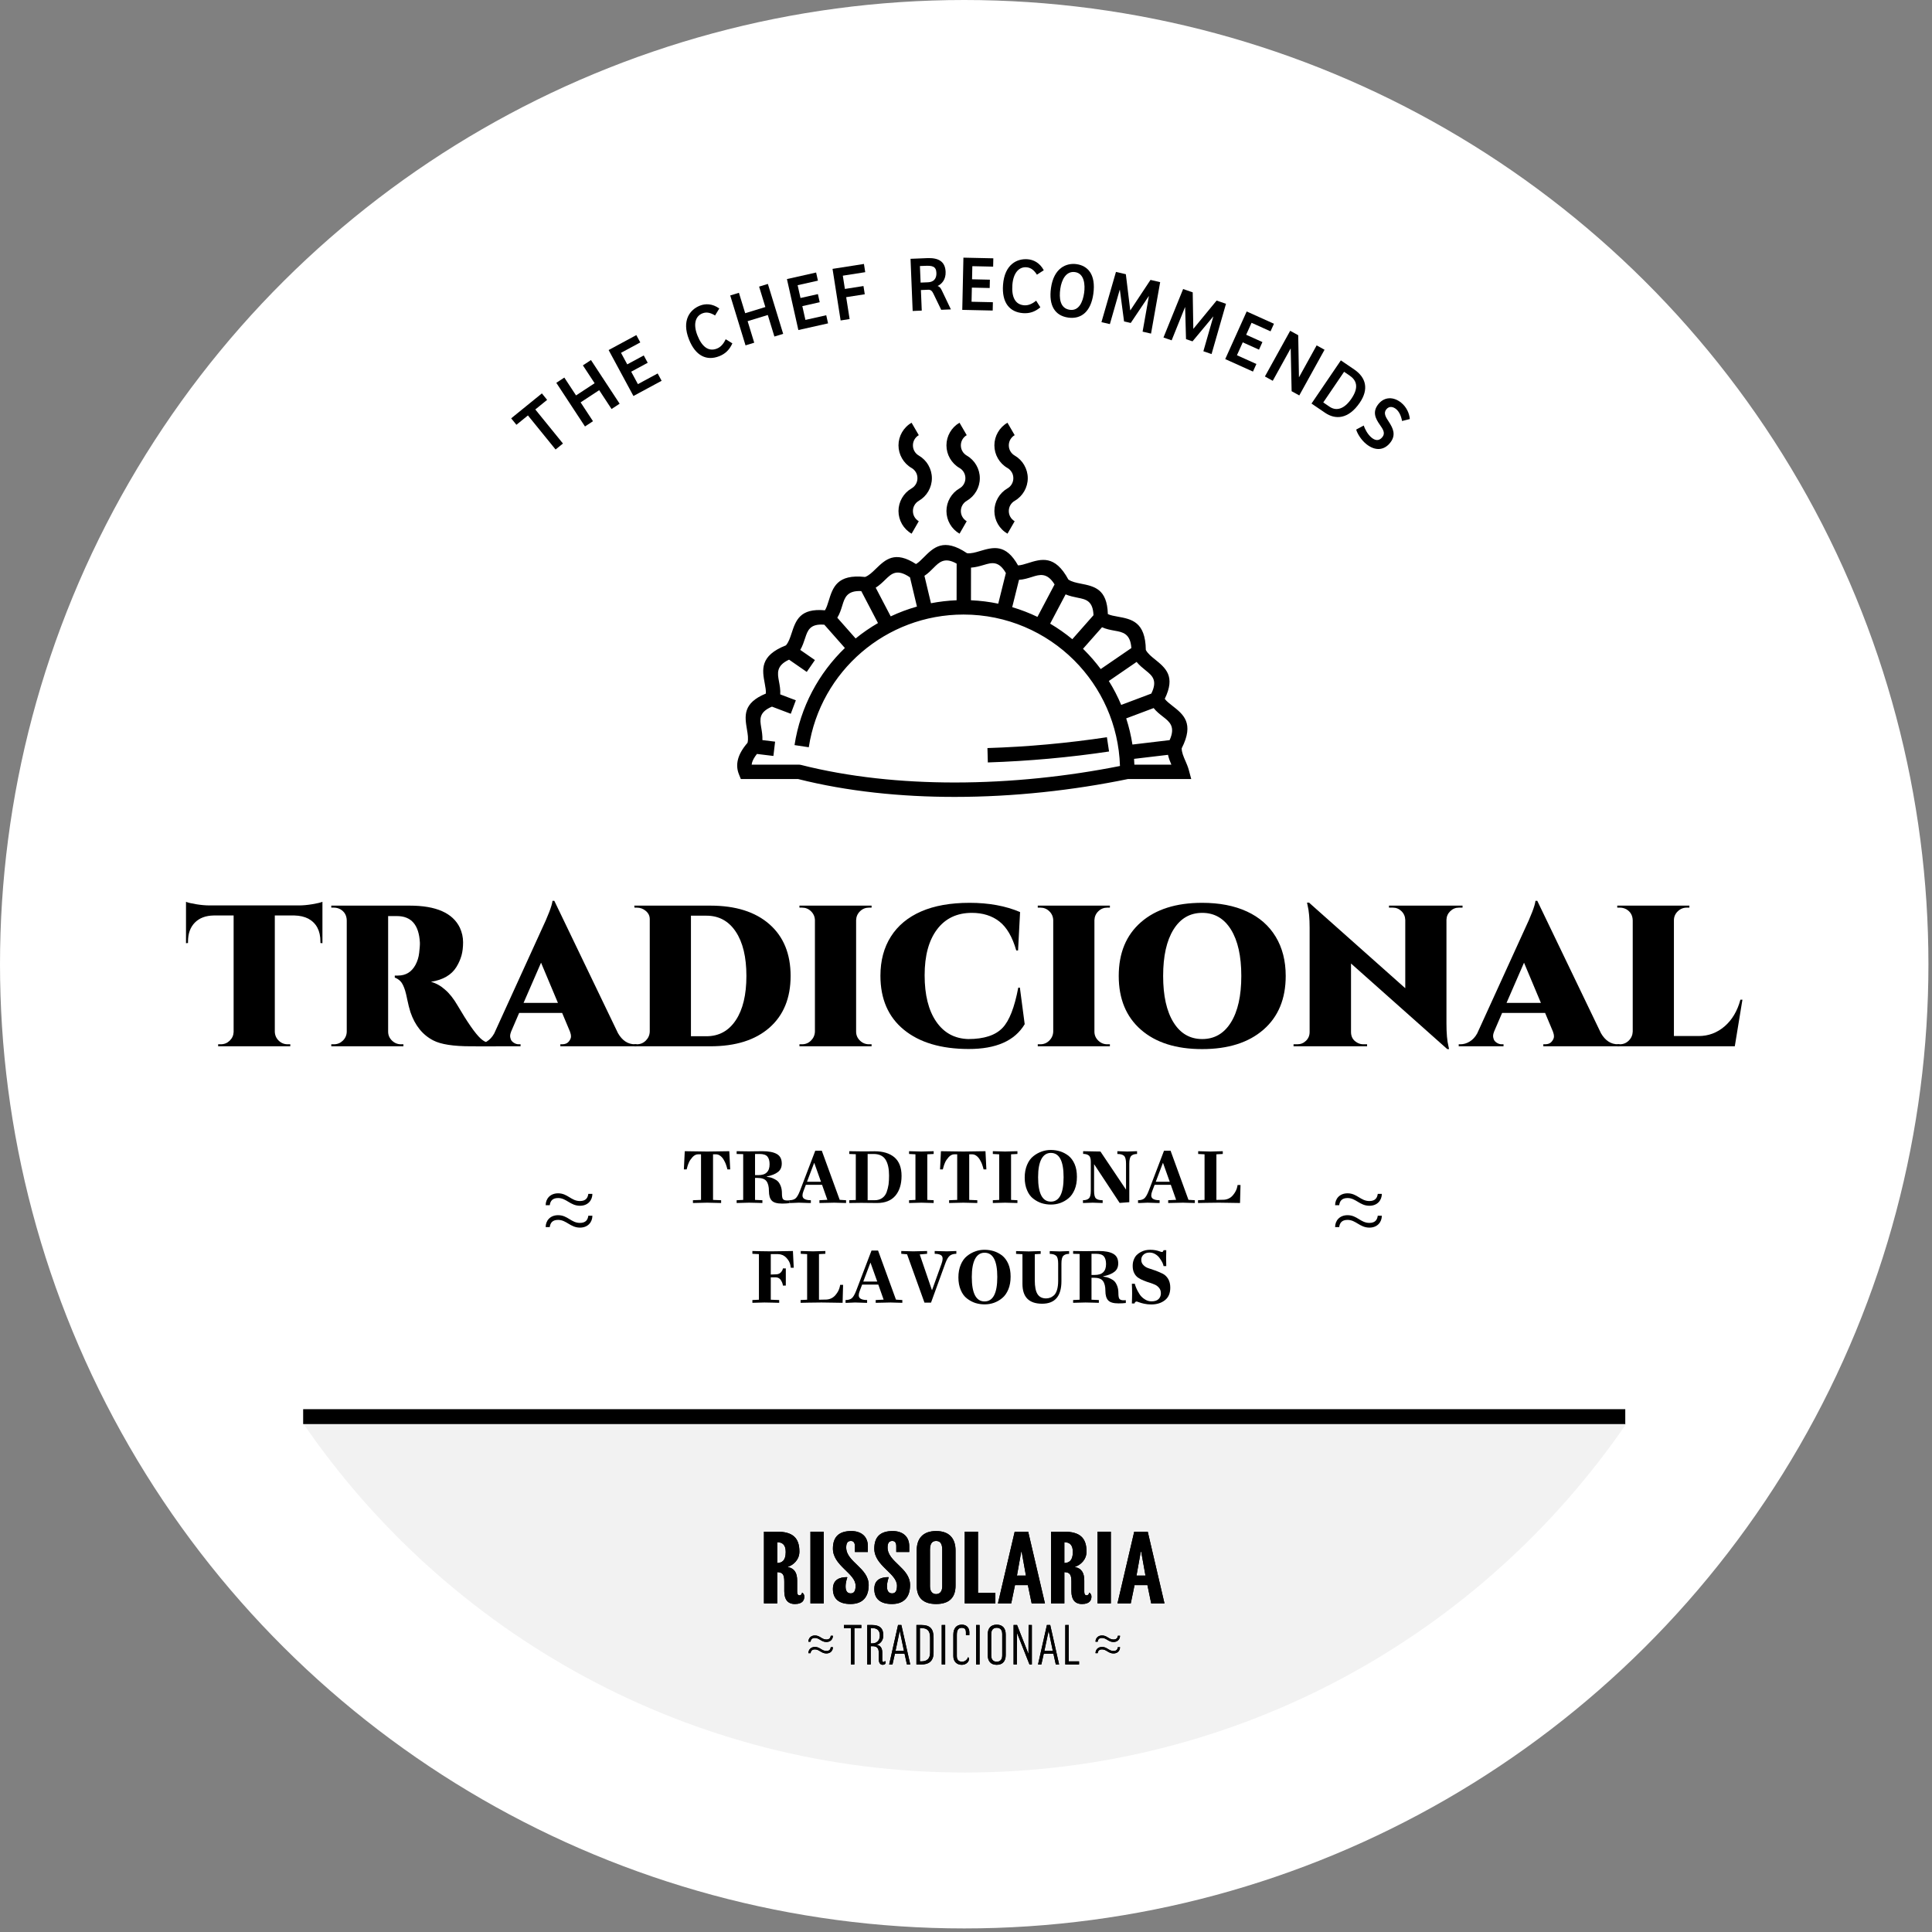 <?xml version="1.0" encoding="UTF-8" standalone="no"?>
<!DOCTYPE svg PUBLIC "-//W3C//DTD SVG 1.1//EN" "http://www.w3.org/Graphics/SVG/1.1/DTD/svg11.dtd">
<svg width="100%" height="100%" viewBox="0 0 406 406" version="1.1" xmlns="http://www.w3.org/2000/svg" xmlns:xlink="http://www.w3.org/1999/xlink" xml:space="preserve" xmlns:serif="http://www.serif.com/" style="fill-rule:evenodd;clip-rule:evenodd;stroke-miterlimit:10;">
    <rect x="0" y="0" width="406" height="406" fill="#808080" stroke="none"/>
    <rect id="Artboard1" x="0" y="0" width="405.75" height="405.75" style="fill:none;"/>
    <g id="Artboard11" serif:id="Artboard1">
        <g transform="matrix(0,-1,-1,0,405.75,405.25)">
            <ellipse cx="202.625" cy="203.125" rx="202.625" ry="202.625" style="fill:white;"/>
        </g>
        <g transform="matrix(1,0,0,1,0,-149.448)">
            <path d="M177.547,285.619L173.23,280.728C170.203,280.467 169.717,281.951 169.2,283.527C168.923,284.365 168.643,285.219 168.173,286.026L171.25,288.156L169.535,290.648L165.816,288.072C163.082,289.334 163.386,290.955 163.685,292.577C163.856,293.493 164.03,294.415 163.962,295.369L167.243,296.614L166.178,299.444L162.224,297.945C159.428,299.113 159.687,300.652 159.961,302.297C160.108,303.165 160.255,304.05 160.217,304.973L162.883,305.303L162.529,308.309L159.066,307.886C158.498,308.61 158.174,309.217 158.03,309.739C157.995,309.878 157.972,310.009 157.96,310.132L167.902,310.132L168.269,310.178C178.415,312.754 189.481,313.885 200.614,313.885C212.481,313.885 224.4,312.6 235.357,310.417C235.081,301.759 231.459,293.946 225.742,288.225C219.786,282.274 211.563,278.591 202.477,278.591C194.357,278.591 186.841,281.551 181.054,286.518C175.266,291.485 171.197,298.453 169.962,306.48L166.966,306.026C168.202,297.998 172.042,290.925 177.547,285.619ZM184.502,280.382L180.992,273.662C177.985,273.508 177.5,275.077 177.017,276.653C176.74,277.545 176.464,278.445 175.955,279.259L179.807,283.619C181.281,282.42 182.852,281.336 184.502,280.382ZM192.691,276.915L191.229,270.778C188.48,268.894 187.327,270.01 186.094,271.209C185.462,271.824 184.814,272.455 184.026,272.947L187.177,278.975C188.942,278.145 190.787,277.453 192.691,276.915ZM201.024,275.592L201.035,267.895C198.508,266.449 197.36,267.603 196.216,268.749C195.607,269.363 195,269.979 194.265,270.448L195.639,276.214C197.395,275.877 199.193,275.661 201.024,275.592ZM209.776,276.307L211.378,269.872C209.874,267.242 208.379,267.68 206.779,268.156C205.908,268.41 205.016,268.671 204.051,268.733L204.043,275.592C205.999,275.676 207.915,275.915 209.776,276.307ZM218.015,279.083L221.614,272.263C220.028,269.694 218.457,270.187 216.883,270.686C215.992,270.963 215.097,271.247 214.141,271.294L212.711,277.037C214.544,277.584 216.315,278.268 218.015,279.083ZM235.616,297.583L241.943,295.2C243.322,292.401 242.098,291.409 240.792,290.356C240.118,289.809 239.43,289.256 238.849,288.548L233.016,292.555C234.009,294.146 234.881,295.83 235.616,297.583ZM237.976,305.911L245.791,304.98C247.073,302.143 245.761,301.121 244.449,300.098C243.728,299.536 243.008,298.975 242.433,298.245L236.667,300.413C237.243,302.189 237.682,304.027 237.976,305.911ZM245.449,308.072L238.317,308.917C238.344,309.325 238.367,309.732 238.382,310.132L246.155,310.132C245.876,309.478 245.608,308.802 245.449,308.072ZM233.062,307.371L232.612,304.373C228.534,304.988 224.335,305.495 220.104,305.88C215.968,306.257 211.745,306.518 207.506,306.649L207.587,309.671C211.887,309.532 216.173,309.264 220.378,308.887C224.776,308.487 229.031,307.979 233.062,307.371ZM225.342,283.773L229.79,278.73C229.684,275.692 228.158,275.392 226.527,275.069C225.666,274.892 224.786,274.716 223.932,274.354L220.684,280.505C222.323,281.474 223.879,282.566 225.342,283.773ZM231.586,281.259L227.587,285.788C227.687,285.888 227.784,285.988 227.884,286.08C229.12,287.318 230.267,288.648 231.311,290.048L237.749,285.635C237.55,282.582 235.925,282.281 234.298,281.997C233.374,281.828 232.453,281.659 231.586,281.259ZM191.57,261.598C190.714,261.105 190.028,260.405 189.554,259.591C189.078,258.76 188.813,257.815 188.813,256.837C188.813,255.861 189.078,254.915 189.554,254.093C190.028,253.27 190.714,252.57 191.564,252.078L191.57,252.078C191.946,251.863 192.256,251.548 192.473,251.171C192.682,250.81 192.797,250.386 192.797,249.941C192.797,249.486 192.682,249.064 192.476,248.703L192.473,248.703C192.256,248.334 191.946,248.01 191.57,247.795L191.564,247.795C190.719,247.311 190.031,246.604 189.554,245.78C189.078,244.95 188.813,244.013 188.813,243.036C188.813,242.059 189.078,241.113 189.554,240.291C190.028,239.468 190.714,238.769 191.564,238.284L193.08,240.898C192.697,241.113 192.385,241.436 192.173,241.805C191.961,242.167 191.847,242.597 191.847,243.036C191.847,243.49 191.961,243.912 192.173,244.274C192.382,244.642 192.694,244.958 193.08,245.181C193.93,245.673 194.618,246.372 195.089,247.188L195.089,247.196C195.565,248.026 195.83,248.964 195.83,249.941C195.83,250.917 195.565,251.863 195.089,252.685C194.618,253.501 193.93,254.201 193.08,254.692L193.08,254.701C192.697,254.915 192.385,255.231 192.173,255.608C191.961,255.969 191.847,256.392 191.847,256.837C191.847,257.284 191.961,257.715 192.173,258.076C192.387,258.445 192.697,258.76 193.073,258.983L191.57,261.598ZM201.644,261.598C200.791,261.105 200.102,260.405 199.632,259.591C199.152,258.76 198.891,257.815 198.891,256.837C198.891,255.861 199.152,254.915 199.632,254.093C200.102,253.27 200.791,252.57 201.638,252.078L201.644,252.078C202.026,251.863 202.333,251.548 202.547,251.179L202.547,251.171C202.757,250.81 202.874,250.386 202.874,249.941C202.874,249.495 202.757,249.071 202.547,248.703C202.33,248.334 202.021,248.01 201.644,247.795L201.638,247.795C200.794,247.311 200.109,246.604 199.629,245.78C199.152,244.95 198.891,244.013 198.891,243.036C198.891,242.059 199.152,241.113 199.632,240.291C200.102,239.468 200.791,238.769 201.638,238.284L203.153,240.898C202.771,241.113 202.462,241.436 202.248,241.805C202.036,242.167 201.921,242.597 201.921,243.036C201.921,243.49 202.036,243.912 202.248,244.274C202.457,244.642 202.768,244.958 203.153,245.181C204.007,245.673 204.692,246.372 205.163,247.188C205.64,248.019 205.904,248.964 205.904,249.941C205.904,250.917 205.64,251.863 205.163,252.685L205.16,252.685C204.687,253.509 204.001,254.201 203.153,254.692L203.153,254.701C202.771,254.915 202.462,255.231 202.248,255.608C202.036,255.969 201.921,256.392 201.921,256.837C201.921,257.284 202.036,257.715 202.248,258.076C202.462,258.445 202.771,258.76 203.148,258.983L201.644,261.598ZM211.719,261.598C210.865,261.105 210.177,260.405 209.706,259.591C209.226,258.76 208.965,257.815 208.965,256.837C208.965,255.869 209.226,254.923 209.706,254.093C210.177,253.27 210.865,252.57 211.713,252.078C212.098,251.863 212.407,251.548 212.622,251.171C212.831,250.81 212.949,250.386 212.949,249.941C212.949,249.486 212.834,249.064 212.625,248.703L212.622,248.703C212.404,248.334 212.098,248.01 211.719,247.795L211.713,247.795C210.871,247.311 210.182,246.611 209.706,245.788C209.226,244.958 208.965,244.013 208.965,243.036C208.965,242.059 209.226,241.113 209.706,240.291C210.177,239.468 210.865,238.769 211.713,238.284L213.231,240.898C212.845,241.113 212.537,241.436 212.322,241.805C212.113,242.167 211.996,242.597 211.996,243.036C211.996,243.481 212.113,243.912 212.322,244.274C212.534,244.642 212.843,244.958 213.231,245.181L213.229,245.181C214.081,245.673 214.767,246.372 215.238,247.188L215.238,247.196C215.715,248.026 215.98,248.964 215.98,249.941C215.98,250.917 215.715,251.863 215.238,252.685C214.764,253.509 214.078,254.208 213.231,254.701C212.845,254.915 212.537,255.231 212.322,255.608L212.319,255.608C212.11,255.969 211.996,256.392 211.996,256.837C211.996,257.284 212.113,257.715 212.322,258.076C212.537,258.445 212.845,258.76 213.225,258.983L211.719,261.598ZM203.221,265.704C204.069,265.804 205.013,265.527 205.928,265.25C208.724,264.427 211.342,263.658 213.94,268.264C214.561,268.241 215.273,268.018 215.982,267.796C218.83,266.896 221.679,266.003 224.512,271.232C225.213,271.716 226.174,271.909 227.107,272.093C229.969,272.663 232.653,273.193 232.809,278.491C233.371,278.76 234.101,278.891 234.831,279.021C237.77,279.552 240.712,280.082 240.788,286.026C241.18,286.78 241.945,287.403 242.687,287.994C244.958,289.833 247.085,291.555 244.767,296.307C245.137,296.807 245.723,297.261 246.309,297.721C248.668,299.56 251.028,301.397 248.327,306.703C248.327,307.556 248.715,308.448 249.092,309.325L249.098,309.325C249.368,309.956 249.636,310.57 249.822,311.255L250.334,313.162L237.02,313.162C225.556,315.522 213.042,316.914 200.614,316.914C189.322,316.914 178.08,315.769 167.725,313.162L155.685,313.162L155.3,312.208C154.908,311.247 154.771,310.186 155.105,308.948C155.382,307.934 155.995,306.811 157.089,305.541C157.298,304.704 157.136,303.734 156.977,302.797C156.494,299.922 156.044,297.222 160.935,295.2C160.988,294.577 160.849,293.846 160.714,293.116C160.166,290.186 159.622,287.248 165.16,285.065C165.719,284.427 166.025,283.496 166.322,282.597C167.234,279.813 168.088,277.222 173.357,277.699C173.689,277.176 173.907,276.468 174.128,275.761C175.008,272.908 175.887,270.048 181.795,270.694C182.599,270.394 183.302,269.709 183.987,269.041C186.082,267.01 188.048,265.104 192.491,267.979C193.029,267.672 193.55,267.142 194.074,266.619C196.177,264.504 198.284,262.382 203.221,265.704Z"/>
        </g>
        <g transform="matrix(1,0,0,1,0.921,0.054)">
            <g transform="matrix(0.776,-0.63,0.63,0.776,-35.502,93.01)">
                <g transform="matrix(16.5,0,0,16.5,113.264,96.514)">
                    <path d="M0.017,-0.665L0.017,-0.559L0.206,-0.559L0.206,-0L0.327,-0L0.327,-0.559L0.521,-0.559L0.521,-0.665L0.017,-0.665Z" style="fill-rule:nonzero;"/>
                </g>
            </g>
            <g transform="matrix(0.836,-0.549,0.549,0.836,-29.678,81.186)">
                <g transform="matrix(16.5,0,0,16.5,121.018,90.256)">
                    <path d="M0.475,-0.665L0.475,-0.393L0.192,-0.393L0.192,-0.665L0.07,-0.665L0.07,-0L0.192,-0L0.192,-0.287L0.475,-0.287L0.475,-0L0.598,-0L0.598,-0.665L0.475,-0.665Z" style="fill-rule:nonzero;"/>
                </g>
            </g>
            <g transform="matrix(0.88,-0.475,0.475,0.88,-24.017,72.359)">
                <g transform="matrix(16.5,0,0,16.5,131.173,83.705)">
                    <path d="M0.07,-0L0.478,-0L0.478,-0.106L0.192,-0.106L0.192,-0.286L0.431,-0.286L0.431,-0.392L0.192,-0.392L0.192,-0.559L0.471,-0.559L0.471,-0.665L0.07,-0.665L0.07,-0Z" style="fill-rule:nonzero;"/>
                </g>
            </g>
            <g transform="matrix(0.884,-0.348,0.366,0.931,-11.191,55.832)">
                <g transform="matrix(16.5,0,0,16.5,145.205,76.552)">
                    <path d="M0.348,-0.089C0.226,-0.089 0.17,-0.184 0.17,-0.337C0.17,-0.488 0.238,-0.574 0.341,-0.574C0.401,-0.574 0.446,-0.543 0.488,-0.49L0.575,-0.553C0.512,-0.646 0.425,-0.677 0.347,-0.677C0.205,-0.677 0.045,-0.59 0.045,-0.329C0.045,-0.101 0.16,0.012 0.341,0.012C0.428,0.012 0.501,-0.017 0.567,-0.079L0.504,-0.159C0.454,-0.114 0.404,-0.089 0.348,-0.089Z" style="fill-rule:nonzero;"/>
                </g>
            </g>
            <g transform="matrix(0.908,-0.278,0.293,0.956,-7.138,46.287)">
                <g transform="matrix(16.5,0,0,16.5,154.749,72.781)">
                    <path d="M0.475,-0.665L0.475,-0.393L0.192,-0.393L0.192,-0.665L0.07,-0.665L0.07,-0L0.192,-0L0.192,-0.287L0.475,-0.287L0.475,-0L0.598,-0L0.598,-0.665L0.475,-0.665Z" style="fill-rule:nonzero;"/>
                </g>
            </g>
            <g transform="matrix(0.927,-0.208,0.219,0.976,-3.11,36.231)">
                <g transform="matrix(16.5,0,0,16.5,165.781,69.459)">
                    <path d="M0.07,-0L0.478,-0L0.478,-0.106L0.192,-0.106L0.192,-0.286L0.431,-0.286L0.431,-0.392L0.192,-0.392L0.192,-0.559L0.471,-0.559L0.471,-0.665L0.07,-0.665L0.07,-0Z" style="fill-rule:nonzero;"/>
                </g>
            </g>
            <g transform="matrix(0.939,-0.147,0.155,0.988,0.289,26.444)">
                <g transform="matrix(16.5,0,0,16.5,174.546,67.482)">
                    <path d="M0.07,-0.665L0.07,-0L0.192,-0L0.192,-0.282L0.444,-0.282L0.444,-0.388L0.192,-0.388L0.192,-0.559L0.496,-0.559L0.496,-0.665L0.07,-0.665Z" style="fill-rule:nonzero;"/>
                </g>
            </g>
            <g transform="matrix(0.949,-0.039,0.041,0.999,6.975,7.399)">
                <g transform="matrix(16.5,0,0,16.5,189.798,65.409)">
                    <path d="M0.192,-0.262L0.291,-0.262C0.326,-0.262 0.343,-0.241 0.357,-0.21L0.453,-0L0.583,-0L0.473,-0.244C0.458,-0.278 0.445,-0.295 0.418,-0.305C0.473,-0.327 0.533,-0.381 0.533,-0.481C0.533,-0.617 0.44,-0.665 0.293,-0.665L0.07,-0.665L0.07,-0L0.192,-0L0.192,-0.262ZM0.192,-0.357L0.192,-0.568L0.262,-0.568C0.357,-0.568 0.409,-0.557 0.409,-0.472C0.409,-0.396 0.364,-0.357 0.292,-0.357L0.192,-0.357Z" style="fill-rule:nonzero;"/>
                </g>
            </g>
            <g transform="matrix(0.95,0.021,-0.022,1,11.487,-4.177)">
                <g transform="matrix(16.5,0,0,16.5,200.148,65.013)">
                    <path d="M0.07,-0L0.478,-0L0.478,-0.106L0.192,-0.106L0.192,-0.286L0.431,-0.286L0.431,-0.392L0.192,-0.392L0.192,-0.559L0.471,-0.559L0.471,-0.665L0.07,-0.665L0.07,-0Z" style="fill-rule:nonzero;"/>
                </g>
            </g>
            <g transform="matrix(0.947,0.072,-0.076,0.997,15.957,-14.863)">
                <g transform="matrix(16.5,0,0,16.5,208.809,65.174)">
                    <path d="M0.348,-0.089C0.226,-0.089 0.17,-0.184 0.17,-0.337C0.17,-0.488 0.238,-0.574 0.341,-0.574C0.401,-0.574 0.446,-0.543 0.488,-0.49L0.575,-0.553C0.512,-0.646 0.425,-0.677 0.347,-0.677C0.205,-0.677 0.045,-0.59 0.045,-0.329C0.045,-0.101 0.16,0.012 0.341,0.012C0.428,0.012 0.501,-0.017 0.567,-0.079L0.504,-0.159C0.454,-0.114 0.404,-0.089 0.348,-0.089Z" style="fill-rule:nonzero;"/>
                </g>
            </g>
            <g transform="matrix(0.941,0.132,-0.139,0.99,22.12,-28.265)">
                <g transform="matrix(16.5,0,0,16.5,218.403,65.868)">
                    <path d="M0.618,-0.331C0.618,-0.585 0.489,-0.677 0.34,-0.677C0.2,-0.677 0.045,-0.587 0.045,-0.331C0.045,-0.103 0.151,0.012 0.329,0.012C0.504,0.012 0.618,-0.102 0.618,-0.331ZM0.17,-0.336C0.17,-0.455 0.214,-0.574 0.334,-0.574C0.462,-0.574 0.494,-0.43 0.494,-0.328C0.494,-0.208 0.457,-0.089 0.336,-0.089C0.199,-0.089 0.17,-0.222 0.17,-0.336Z" style="fill-rule:nonzero;"/>
                </g>
            </g>
            <g transform="matrix(0.926,0.214,-0.225,0.974,32.227,-47.33)">
                <g transform="matrix(16.5,0,0,16.5,229.548,67.39)">
                    <path d="M0.402,-0.23L0.4,-0.23L0.234,-0.665L0.098,-0.665L0.06,-0L0.176,-0L0.201,-0.454L0.203,-0.454L0.353,-0.074L0.445,-0.074L0.599,-0.458L0.601,-0.458L0.626,-0L0.742,-0L0.706,-0.665L0.573,-0.665L0.402,-0.23Z" style="fill-rule:nonzero;"/>
                </g>
            </g>
            <g transform="matrix(0.898,0.309,-0.325,0.946,47.546,-71.118)">
                <g transform="matrix(16.5,0,0,16.5,242.808,70.463)">
                    <path d="M0.402,-0.23L0.4,-0.23L0.234,-0.665L0.098,-0.665L0.06,-0L0.176,-0L0.201,-0.454L0.203,-0.454L0.353,-0.074L0.445,-0.074L0.599,-0.458L0.601,-0.458L0.626,-0L0.742,-0L0.706,-0.665L0.573,-0.665L0.402,-0.23Z" style="fill-rule:nonzero;"/>
                </g>
            </g>
            <g transform="matrix(0.866,0.39,-0.411,0.912,65.003,-93.12)">
                <g transform="matrix(16.5,0,0,16.5,255.622,74.982)">
                    <path d="M0.07,-0L0.478,-0L0.478,-0.106L0.192,-0.106L0.192,-0.286L0.431,-0.286L0.431,-0.392L0.192,-0.392L0.192,-0.559L0.471,-0.559L0.471,-0.665L0.07,-0.665L0.07,-0Z" style="fill-rule:nonzero;"/>
                </g>
            </g>
            <g transform="matrix(0.832,0.459,-0.484,0.875,82.469,-111.396)">
                <g transform="matrix(16.5,0,0,16.5,263.857,78.646)">
                    <path d="M0.475,-0.665L0.475,-0.203L0.473,-0.203L0.193,-0.665L0.07,-0.665L0.07,-0L0.19,-0L0.19,-0.469L0.192,-0.469L0.479,-0L0.596,-0L0.596,-0.665L0.475,-0.665Z" style="fill-rule:nonzero;"/>
                </g>
            </g>
            <g transform="matrix(0.785,0.534,-0.562,0.827,106.11,-131.756)">
                <g transform="matrix(16.5,0,0,16.5,273.878,84.208)">
                    <path d="M0.07,-0L0.292,-0C0.453,-0 0.599,-0.094 0.599,-0.356C0.599,-0.564 0.478,-0.665 0.287,-0.665L0.07,-0.665L0.07,-0ZM0.192,-0.568L0.281,-0.568C0.389,-0.568 0.476,-0.518 0.476,-0.338C0.476,-0.178 0.406,-0.096 0.294,-0.096L0.192,-0.096L0.192,-0.568Z" style="fill-rule:nonzero;"/>
                </g>
            </g>
            <g transform="matrix(0.742,0.594,-0.625,0.781,129.73,-148.218)">
                <g transform="matrix(16.5,0,0,16.5,283.051,90.509)">
                    <path d="M0.029,-0.052C0.063,-0.027 0.159,0.012 0.257,0.012C0.401,0.012 0.495,-0.059 0.495,-0.191C0.495,-0.32 0.399,-0.359 0.308,-0.388C0.233,-0.411 0.175,-0.43 0.175,-0.492C0.175,-0.554 0.228,-0.573 0.273,-0.573C0.328,-0.573 0.385,-0.545 0.437,-0.502L0.502,-0.583C0.45,-0.636 0.366,-0.677 0.273,-0.677C0.142,-0.677 0.048,-0.603 0.048,-0.481C0.048,-0.353 0.14,-0.314 0.239,-0.287C0.309,-0.268 0.366,-0.249 0.366,-0.186C0.366,-0.111 0.312,-0.094 0.259,-0.094C0.19,-0.094 0.112,-0.128 0.074,-0.152L0.029,-0.052Z" style="fill-rule:nonzero;"/>
                </g>
            </g>
        </g>
        <g transform="matrix(1,0,0,1,0,265.843)">
            <path d="M202.764,106.645C260.522,106.645 311.471,77.566 341.819,33.262L63.707,33.262C94.058,77.566 145.007,106.645 202.764,106.645" style="fill:rgb(242,242,242);fill-rule:nonzero;"/>
        </g>
        <g>
            <g transform="matrix(1,0,0,1,0,3.634)">
                <path d="M57.75,188.749L57.75,213.198C57.779,213.93 58.053,214.549 58.574,215.056C59.095,215.562 59.721,215.816 60.453,215.816L61.002,215.816L61.002,216.238L45.843,216.238L45.843,215.816L46.392,215.816C47.124,215.816 47.75,215.562 48.271,215.056C48.792,214.549 49.066,213.944 49.094,213.24L49.094,188.749L44.914,188.749C43.225,188.777 41.902,189.277 40.945,190.248C39.988,191.219 39.509,192.55 39.509,194.239L39.509,194.534L39.087,194.576L39.087,185.878C39.481,186.047 40.192,186.216 41.219,186.385C42.247,186.554 43.197,186.638 44.069,186.638L62.775,186.638C63.648,186.638 64.591,186.554 65.604,186.385C66.618,186.216 67.336,186.047 67.758,185.878L67.758,194.576L67.336,194.534L67.336,194.239C67.336,191.958 66.491,190.354 64.802,189.425C63.986,189.003 63.015,188.777 61.888,188.749L57.75,188.749Z" style="fill-rule:nonzero;"/>
            </g>
            <g transform="matrix(1,0,0,1,0,4.436)">
                <path d="M96.64,190.523C97.09,191.508 97.315,192.529 97.315,193.584C97.315,194.64 97.203,195.569 96.978,196.371C96.752,197.173 96.401,197.969 95.922,198.757C94.88,200.446 93.093,201.488 90.559,201.882C91.657,202.191 92.643,202.74 93.515,203.528C94.444,204.317 95.317,205.414 96.133,206.822C98.244,210.425 99.863,212.748 100.989,213.789C101.834,214.577 102.903,214.986 104.198,215.014L104.198,215.436L98.92,215.436C95.261,215.436 92.643,215.028 91.066,214.211C88.814,213.057 87.21,211.073 86.252,208.258C85.999,207.441 85.781,206.583 85.598,205.682C85.415,204.781 85.26,204.127 85.133,203.718C85.007,203.31 84.859,202.93 84.69,202.578C84.521,202.226 84.338,201.952 84.141,201.755C83.803,201.417 83.409,201.164 82.959,200.995L82.959,200.573L83.634,200.573C85.267,200.573 86.492,199.827 87.308,198.335C87.73,197.546 87.991,196.695 88.089,195.78C88.188,194.865 88.237,194.295 88.237,194.07L88.237,193.648C88.04,189.932 86.435,188.074 83.423,188.074L81.565,188.074L81.565,212.353C81.565,213.085 81.833,213.712 82.368,214.232C82.903,214.753 83.536,215.014 84.268,215.014L84.775,215.014L84.775,215.436L69.616,215.436L69.616,215.014L70.165,215.014C70.897,215.014 71.523,214.76 72.044,214.254C72.564,213.747 72.839,213.128 72.867,212.396L72.867,188.961C72.839,187.919 72.388,187.145 71.516,186.638C71.094,186.413 70.643,186.3 70.165,186.3L69.616,186.3L69.616,185.878L86.126,185.878C91.643,185.878 95.148,187.427 96.64,190.523Z" style="fill-rule:nonzero;"/>
            </g>
            <g transform="matrix(1,0,0,1,0,3.423)">
                <path d="M133.418,216.027L133.756,216.027L133.756,216.449L117.752,216.449L117.752,216.027L118.132,216.027C118.752,216.027 119.216,215.837 119.526,215.457C119.836,215.077 119.99,214.725 119.99,214.401C119.99,214.077 119.92,213.732 119.779,213.366L118.132,209.44L109.096,209.44L107.407,213.366C107.267,213.732 107.196,214.028 107.196,214.253C107.196,214.478 107.245,214.725 107.344,214.992C107.442,215.26 107.654,215.499 107.977,215.71C108.301,215.921 108.646,216.027 109.012,216.027L109.392,216.027L109.392,216.449L99.976,216.449L99.976,216.027L100.356,216.027C101.003,216.027 101.644,215.837 102.277,215.457C102.91,215.077 103.438,214.507 103.86,213.746L113.699,192.169C115.191,189.017 115.993,186.919 116.106,185.878L116.486,185.878L129.871,213.704C130.772,215.253 131.954,216.027 133.418,216.027ZM110.025,207.328L117.246,207.328L113.699,198.883L110.025,207.328Z" style="fill-rule:nonzero;"/>
            </g>
            <g transform="matrix(1,0,0,1,0,4.436)">
                <path d="M161.688,189.784C164.658,192.388 166.143,196.012 166.143,200.657C166.143,205.302 164.658,208.926 161.688,211.53C158.718,214.134 154.587,215.436 149.295,215.436L133.291,215.436L133.291,215.014L133.84,215.014C134.572,215.014 135.198,214.753 135.719,214.232C136.24,213.712 136.515,213.085 136.543,212.353L136.543,188.707C136.543,188.032 136.268,187.462 135.719,186.997C135.17,186.533 134.544,186.3 133.84,186.3L133.334,186.3L133.291,185.878L149.295,185.878C154.587,185.878 158.718,187.18 161.688,189.784ZM145.199,187.99L145.199,213.325L148.45,213.325C151.068,213.325 153.123,212.206 154.615,209.968C156.107,207.73 156.853,204.626 156.853,200.657C156.853,196.688 156.107,193.584 154.615,191.346C153.123,189.108 151.068,187.99 148.45,187.99L145.199,187.99Z" style="fill-rule:nonzero;"/>
            </g>
            <g transform="matrix(1,0,0,1,0,4.436)">
                <path d="M168.549,215.014C169.281,215.014 169.908,214.753 170.428,214.232C170.949,213.712 171.224,213.085 171.252,212.353L171.252,188.918C171.224,188.187 170.949,187.567 170.428,187.061C169.908,186.554 169.281,186.3 168.549,186.3L168,186.3L168,185.878L183.159,185.878L183.159,186.3L182.61,186.3C181.878,186.3 181.252,186.554 180.731,187.061C180.211,187.567 179.936,188.187 179.908,188.918L179.908,212.353C179.908,213.085 180.175,213.712 180.71,214.232C181.245,214.753 181.878,215.014 182.61,215.014L183.159,215.014L183.159,215.436L168,215.436L168,215.014L168.549,215.014Z" style="fill-rule:nonzero;"/>
            </g>
            <g transform="matrix(1,0,0,1,0,4.429)">
                <path d="M185.017,200.622C185.017,197.441 185.749,194.696 187.213,192.388C188.677,190.08 190.795,188.32 193.568,187.11C196.341,185.899 199.74,185.294 203.765,185.294C207.791,185.294 211.324,185.942 214.364,187.236L213.942,195.301L213.561,195.301C212.745,192.458 211.563,190.431 210.015,189.221C208.466,188.011 206.538,187.405 204.23,187.405C201.105,187.405 198.67,188.56 196.925,190.868C195.179,193.176 194.307,196.392 194.307,200.516C194.307,204.64 195.116,207.885 196.735,210.249C198.353,212.614 200.598,213.838 203.47,213.923C206.791,213.923 209.198,213.135 210.69,211.558C212.098,210.094 213.196,207.279 213.984,203.113L214.322,203.113L215.335,210.798C213.252,214.289 209.318,216.027 203.533,216.013C197.748,215.999 193.216,214.648 189.936,211.959C186.657,209.271 185.017,205.492 185.017,200.622Z" style="fill-rule:nonzero;"/>
            </g>
            <g transform="matrix(1,0,0,1,0,4.436)">
                <path d="M218.629,215.014C219.36,215.014 219.987,214.753 220.508,214.232C221.028,213.712 221.303,213.085 221.331,212.353L221.331,188.918C221.303,188.187 221.028,187.567 220.508,187.061C219.987,186.554 219.36,186.3 218.629,186.3L218.08,186.3L218.08,185.878L233.238,185.878L233.238,186.3L232.69,186.3C231.958,186.3 231.331,186.554 230.811,187.061C230.29,187.567 230.015,188.187 229.987,188.918L229.987,212.353C229.987,213.085 230.255,213.712 230.789,214.232C231.324,214.753 231.958,215.014 232.69,215.014L233.238,215.014L233.238,215.436L218.08,215.436L218.08,215.014L218.629,215.014Z" style="fill-rule:nonzero;"/>
            </g>
            <g transform="matrix(1,0,0,1,0,4.436)">
                <path d="M252.62,185.287C256.251,185.287 259.383,185.892 262.015,187.103C264.647,188.313 266.667,190.08 268.074,192.402C269.482,194.724 270.186,197.476 270.186,200.657C270.186,205.471 268.623,209.236 265.499,211.952C262.374,214.669 258.081,216.027 252.62,216.027C247.159,216.027 242.873,214.669 239.762,211.952C236.652,209.236 235.096,205.471 235.096,200.657C235.096,195.843 236.652,192.078 239.762,189.362C242.873,186.645 247.159,185.287 252.62,185.287ZM246.603,210.411C248.052,212.748 250.065,213.916 252.641,213.916C255.217,213.916 257.229,212.748 258.679,210.411C260.129,208.075 260.854,204.823 260.854,200.657C260.854,196.491 260.129,193.24 258.679,190.903C257.229,188.567 255.217,187.398 252.641,187.398C250.065,187.398 248.052,188.567 246.603,190.903C245.153,193.24 244.428,196.491 244.428,200.657C244.428,204.823 245.153,208.075 246.603,210.411Z" style="fill-rule:nonzero;"/>
            </g>
            <g transform="matrix(1,0,0,1,0,4.394)">
                <path d="M306.584,186.342C305.88,186.342 305.275,186.589 304.768,187.081C304.261,187.574 303.994,188.172 303.966,188.876L303.966,210.664C303.966,212.747 304.106,214.352 304.388,215.478L304.515,216.069L304.135,216.069L283.909,198.081L283.909,212.48C283.909,213.493 284.345,214.239 285.218,214.718C285.612,214.943 286.034,215.056 286.484,215.056L287.287,215.056L287.287,215.478L271.832,215.478L271.832,215.056L272.635,215.056C273.338,215.056 273.944,214.809 274.45,214.317C274.957,213.824 275.21,213.212 275.21,212.48L275.21,190.565C275.21,188.595 275.07,187.032 274.788,185.878L274.661,185.287L275.084,185.287L295.31,203.275L295.31,188.918C295.281,188.186 295.014,187.574 294.507,187.081C294.001,186.589 293.395,186.342 292.692,186.342L291.889,186.342L291.889,185.92L307.344,185.92L307.344,186.342L306.584,186.342Z" style="fill-rule:nonzero;"/>
            </g>
            <g transform="matrix(1,0,0,1,0,3.423)">
                <path d="M339.984,216.027L340.322,216.027L340.322,216.449L324.318,216.449L324.318,216.027L324.698,216.027C325.318,216.027 325.782,215.837 326.092,215.457C326.401,215.077 326.556,214.725 326.556,214.401C326.556,214.077 326.486,213.732 326.345,213.366L324.698,209.44L315.662,209.44L313.973,213.366C313.832,213.732 313.762,214.028 313.762,214.253C313.762,214.478 313.811,214.725 313.91,214.992C314.008,215.26 314.219,215.499 314.543,215.71C314.867,215.921 315.212,216.027 315.578,216.027L315.958,216.027L315.958,216.449L306.541,216.449L306.541,216.027L306.921,216.027C307.569,216.027 308.209,215.837 308.843,215.457C309.476,215.077 310.004,214.507 310.426,213.746L320.265,192.169C321.757,189.017 322.559,186.919 322.671,185.878L323.052,185.878L336.437,213.704C337.338,215.253 338.52,216.027 339.984,216.027ZM316.591,207.328L323.812,207.328L320.265,198.883L316.591,207.328Z" style="fill-rule:nonzero;"/>
            </g>
            <g transform="matrix(1,0,0,1,0,4.436)">
                <path d="M340.406,215.014C341.138,215.014 341.764,214.753 342.285,214.232C342.806,213.712 343.08,213.085 343.109,212.353L343.109,188.961C343.08,187.919 342.63,187.145 341.757,186.638C341.335,186.413 340.885,186.3 340.406,186.3L339.857,186.3L339.857,185.878L355.016,185.878L355.016,186.3L354.467,186.3C353.735,186.3 353.102,186.561 352.567,187.082C352.032,187.602 351.765,188.229 351.765,188.961L351.765,213.282L356.958,213.282C359.013,213.282 360.829,212.607 362.405,211.256C363.982,209.904 365.094,208.032 365.741,205.64L366.163,205.64L364.559,215.436L339.857,215.436L339.857,215.014L340.406,215.014Z" style="fill-rule:nonzero;"/>
            </g>
        </g>
        <g transform="matrix(1,0,0,1,-12,102.997)">
            <path d="M302.385,152.48C302.385,153.809 301.463,154.98 299.776,154.98C297.749,154.98 296.937,153.358 295.181,153.358C293.918,153.358 293.537,154.057 293.425,154.869L292.566,154.869C292.566,153.537 293.493,152.368 295.181,152.368C297.208,152.368 297.907,153.989 299.776,153.989C301.034,153.989 301.419,153.291 301.53,152.48L302.385,152.48ZM302.385,147.886C302.385,149.216 301.463,150.387 299.776,150.387C297.749,150.387 296.937,148.764 295.181,148.764C293.918,148.764 293.537,149.462 293.425,150.273L292.566,150.273C292.566,148.945 293.493,147.773 295.181,147.773C297.208,147.773 297.907,149.395 299.776,149.395C301.034,149.395 301.419,148.697 301.53,147.886L302.385,147.886Z" style="fill-rule:nonzero;"/>
        </g>
        <g transform="matrix(1,0,0,1,9,102.997)">
            <path d="M115.488,152.48C115.488,153.809 114.566,154.98 112.879,154.98C110.852,154.98 110.04,153.358 108.284,153.358C107.021,153.358 106.64,154.057 106.528,154.869L105.669,154.869C105.669,153.537 106.596,152.368 108.284,152.368C110.311,152.368 111.01,153.989 112.879,153.989C114.138,153.989 114.522,153.291 114.633,152.48L115.488,152.48ZM115.488,147.886C115.488,149.216 114.566,150.387 112.879,150.387C110.852,150.387 110.04,148.764 108.284,148.764C107.021,148.764 106.64,149.462 106.528,150.273L105.669,150.273C105.669,148.945 106.596,147.773 108.284,147.773C110.311,147.773 111.01,149.395 112.879,149.395C114.138,149.395 114.522,148.697 114.633,147.886L115.488,147.886Z" style="fill-rule:nonzero;"/>
        </g>
        <g>
            <g transform="matrix(1,0,0,1,0,189.644)">
                <path d="M63.707,108.053L341.543,108.053" style="fill:none;fill-rule:nonzero;stroke:black;stroke-width:3.13px;"/>
            </g>
            <g transform="matrix(1,0,0,1,0,265.843)">
                <path d="M235.366,80.311C235.366,81.008 234.883,81.622 233.998,81.622C232.935,81.622 232.509,80.771 231.588,80.771C230.925,80.771 230.726,81.138 230.667,81.564L230.217,81.564C230.217,80.866 230.702,80.252 231.588,80.252C232.651,80.252 233.017,81.102 233.998,81.102C234.658,81.102 234.859,80.736 234.918,80.311L235.366,80.311ZM235.366,77.902C235.366,78.599 234.883,79.213 233.998,79.213C232.935,79.213 232.509,78.362 231.588,78.362C230.925,78.362 230.726,78.728 230.667,79.154L230.217,79.154C230.217,78.457 230.702,77.843 231.588,77.843C232.651,77.843 233.017,78.693 233.998,78.693C234.658,78.693 234.859,78.327 234.918,77.902L235.366,77.902ZM223.863,83.937L223.863,75.645L224.596,75.645L224.596,83.286L226.758,83.286L226.758,83.937L223.863,83.937ZM220.369,76.896L219.47,81.09L221.242,81.09L220.369,76.896ZM221.87,83.937L221.372,81.681L219.341,81.681L218.833,83.937L218.136,83.937L220.002,75.645L220.7,75.645L222.567,83.937L221.87,83.937ZM216.341,83.937L213.731,77.334L213.685,83.937L212.999,83.937L212.999,75.645L213.731,75.645L216.105,81.681L216.153,75.645L216.839,75.645L216.839,83.937L216.341,83.937ZM210.613,77.558C210.613,76.638 210.166,76.224 209.457,76.224C208.749,76.224 208.299,76.638 208.299,77.558L208.299,82.022C208.299,82.944 208.749,83.357 209.457,83.357C210.166,83.357 210.613,82.944 210.613,82.022L210.613,77.558ZM207.567,77.629C207.567,76.342 208.205,75.574 209.457,75.574C210.708,75.574 211.346,76.342 211.346,77.629L211.346,81.964C211.346,83.239 210.708,84.007 209.457,84.007C208.205,84.007 207.567,83.239 207.567,81.964L207.567,77.629ZM205.123,75.645L205.855,75.645L205.855,83.937L205.123,83.937L205.123,75.645ZM200.34,77.688C200.34,76.319 201.013,75.574 202.123,75.574C203.163,75.574 203.706,76.272 203.706,77.181L203.706,77.759L202.985,77.759L202.985,77.216C202.985,76.567 202.761,76.236 202.112,76.236C201.474,76.236 201.072,76.59 201.072,77.724L201.072,82.176C201.072,82.874 201.391,83.357 202.171,83.357C202.938,83.357 203.304,82.766 203.446,82.389C203.564,82.495 203.623,82.637 203.623,82.826C203.623,83.322 203.08,84.007 202.112,84.007C201.037,84.007 200.34,83.286 200.34,82.187L200.34,77.688ZM197.895,75.645L198.627,75.645L198.627,83.937L197.895,83.937L197.895,75.645ZM195.452,78.279C195.452,76.815 194.837,76.295 193.644,76.295L193.314,76.295L193.314,83.286L193.632,83.286C194.814,83.286 195.452,82.707 195.452,81.456L195.452,78.279ZM192.582,83.937L192.582,75.645L193.657,75.645C195.393,75.645 196.183,76.401 196.183,78.279L196.183,81.468C196.183,83.322 195.074,83.937 193.632,83.937L192.582,83.937ZM189.087,76.896L188.188,81.09L189.96,81.09L189.087,76.896ZM190.587,83.937L190.09,81.681L188.058,81.681L187.551,83.937L186.854,83.937L188.72,75.645L189.417,75.645L191.283,83.937L190.587,83.937ZM183.335,79.507C184.114,79.507 184.894,79.01 184.894,77.853C184.894,76.767 184.291,76.295 183.323,76.295L182.98,76.295L182.98,79.507L183.335,79.507ZM185.957,83.204C186.063,83.263 186.122,83.369 186.122,83.535C186.122,83.783 185.899,84.007 185.508,84.007C185.071,84.007 184.67,83.723 184.67,82.814L184.67,81.515C184.67,80.429 184.233,80.098 183.335,80.098L182.98,80.098L182.98,83.937L182.249,83.937L182.249,75.645L183.276,75.645C184.835,75.645 185.626,76.319 185.626,77.818C185.626,79.023 184.835,79.696 184.162,79.802C184.871,79.85 185.402,80.358 185.402,81.384L185.402,82.814C185.402,83.311 185.485,83.417 185.674,83.417C185.803,83.417 185.91,83.334 185.945,83.204L185.957,83.204ZM178.812,83.937L178.812,76.295L177.348,76.295L177.348,75.645L181.009,75.645L181.009,76.295L179.545,76.295L179.545,83.937L178.812,83.937ZM175.032,77.902C175.032,78.599 174.549,79.213 173.663,79.213C172.6,79.213 172.176,78.362 171.255,78.362C170.592,78.362 170.392,78.728 170.332,79.154L169.883,79.154C169.883,78.457 170.368,77.843 171.255,77.843C172.317,77.843 172.684,78.693 173.663,78.693C174.326,78.693 174.526,78.327 174.585,77.902L175.032,77.902ZM175.032,80.311C175.032,81.008 174.549,81.622 173.663,81.622C172.6,81.622 172.176,80.771 171.255,80.771C170.592,80.771 170.392,81.138 170.332,81.564L169.883,81.564C169.883,80.866 170.368,80.252 171.255,80.252C172.317,80.252 172.684,81.102 173.663,81.102C174.326,81.102 174.526,80.736 174.585,80.311L175.032,80.311ZM163.332,62.621C164.319,62.578 165.113,62.128 165.113,60.302C165.113,58.821 164.469,58.261 163.332,58.239L163.332,62.621ZM168.592,68.848C168.851,69.02 169.022,69.3 169.022,69.665C169.022,70.352 168.723,71.232 167.047,71.232C165.5,71.232 164.813,70.244 164.813,68.526L164.813,66.529C164.813,64.983 164.448,64.575 163.332,64.532L163.332,71.104L160.54,71.104L160.54,56.029L163.267,56.029C166.573,56.029 167.991,57.318 167.991,60.216C167.991,61.933 166.724,63.051 165.521,63.437C167.004,63.737 167.52,64.747 167.52,66.315L167.52,68.655C167.52,69.106 167.647,69.407 168.014,69.407C168.334,69.407 168.507,69.149 168.549,68.848L168.592,68.848ZM170.31,56.029L173.101,56.029L173.101,71.103L170.31,71.103L170.31,56.029ZM178.06,65.649C178.06,65.649 177.695,66.55 177.695,67.56C177.695,68.57 178.126,68.998 178.769,68.998C179.414,68.998 179.801,68.59 179.801,67.388C179.801,64.768 175.032,63.221 175.032,59.593C175.032,57.038 176.385,55.9 178.899,55.9C180.938,55.9 182.377,56.995 182.377,59.078L182.377,60.302L179.651,60.302L179.651,59.099C179.651,58.39 179.392,57.982 178.813,57.982C178.168,57.982 177.825,58.369 177.825,59.356C177.825,62.406 182.549,63.63 182.549,67.239C182.549,69.772 181.282,71.232 178.727,71.232C176.322,71.232 175.032,70.158 175.032,68.076C175.032,66.165 176.343,65.584 177.997,65.584L178.06,65.649ZM186.758,65.649C186.758,65.649 186.393,66.55 186.393,67.56C186.393,68.57 186.822,68.998 187.466,68.998C188.111,68.998 188.497,68.59 188.497,67.388C188.497,64.768 183.729,63.221 183.729,59.593C183.729,57.038 185.083,55.9 187.595,55.9C189.635,55.9 191.074,56.995 191.074,59.078L191.074,60.302L188.347,60.302L188.347,59.099C188.347,58.39 188.089,57.982 187.509,57.982C186.865,57.982 186.521,58.369 186.521,59.356C186.521,62.406 191.247,63.63 191.247,67.239C191.247,69.772 189.979,71.232 187.423,71.232C185.018,71.232 183.729,70.158 183.729,68.076C183.729,66.165 185.04,65.584 186.693,65.584L186.758,65.649ZM200.802,67.367C200.802,69.815 199.534,71.232 196.721,71.232C193.908,71.232 192.642,69.815 192.642,67.367L192.642,59.979C192.642,57.51 193.908,55.9 196.721,55.9C199.534,55.9 200.802,57.51 200.802,59.979L200.802,67.367ZM198.009,59.83C198.009,58.433 197.494,57.982 196.721,57.982C195.948,57.982 195.433,58.433 195.433,59.83L195.433,67.517C195.433,68.698 196.034,69.149 196.721,69.149C197.408,69.149 198.009,68.698 198.009,67.517L198.009,59.83ZM202.733,71.104L202.733,56.029L205.525,56.029L205.525,68.891L209.175,68.891L209.175,71.104L202.733,71.104ZM216.798,71.104L216.003,67.26L213.297,67.26L212.503,71.104L209.71,71.104L213.234,56.029L216.067,56.029L219.59,71.104L216.798,71.104ZM214.693,60.237L214.608,60.237L213.706,65.263L215.594,65.263L214.693,60.237ZM228.929,68.848C229.187,69.02 229.359,69.3 229.359,69.665C229.359,70.352 229.058,71.232 227.383,71.232C225.838,71.232 225.149,70.244 225.149,68.526L225.149,66.529C225.149,64.983 224.786,64.575 223.668,64.532L223.668,71.104L220.876,71.104L220.876,56.029L223.603,56.029C226.911,56.029 228.327,57.318 228.327,60.216C228.327,61.933 227.061,63.051 225.859,63.437C227.341,63.737 227.855,64.747 227.855,66.315L227.855,68.655C227.855,69.106 227.985,69.407 228.35,69.407C228.672,69.407 228.844,69.149 228.886,68.848L228.929,68.848ZM223.668,62.621C224.656,62.578 225.45,62.128 225.45,60.302C225.45,58.821 224.807,58.261 223.668,58.239L223.668,62.621ZM230.647,56.029L233.439,56.029L233.439,71.103L230.647,71.103L230.647,56.029ZM241.919,71.104L241.126,67.26L238.419,67.26L237.625,71.104L234.833,71.104L238.354,56.029L241.19,56.029L244.71,71.104L241.919,71.104ZM239.815,60.237L239.729,60.237L238.827,65.263L240.718,65.263L239.815,60.237Z" style="fill-rule:nonzero;"/>
            </g>
            <g transform="matrix(1,0,0,1,0,253.197)">
                <path d="M163.332,75.267C164.319,75.224 165.113,74.774 165.113,72.948C165.113,71.467 164.469,70.908 163.332,70.886L163.332,75.267ZM168.592,81.494C168.851,81.666 169.022,81.946 169.022,82.311C169.022,82.999 168.723,83.878 167.047,83.878C165.5,83.878 164.813,82.89 164.813,81.172L164.813,79.175C164.813,77.63 164.448,77.221 163.332,77.178L163.332,83.749L160.54,83.749L160.54,68.675L163.267,68.675C166.573,68.675 167.991,69.964 167.991,72.862C167.991,74.579 166.724,75.697 165.521,76.083L165.521,76.126C167.004,76.384 167.52,77.393 167.52,78.961L167.52,81.301C167.52,81.752 167.647,82.053 168.014,82.053C168.334,82.053 168.507,81.795 168.549,81.494L168.592,81.494Z" style="fill-rule:nonzero;"/>
            </g>
            <g transform="matrix(1,0,0,1,0,253.068)">
                <rect x="170.31" y="68.804" width="2.791" height="15.075"/>
            </g>
            <g transform="matrix(1,0,0,1,0,253.067)">
                <path d="M178.061,78.425C178.061,78.425 177.695,79.326 177.695,80.335C177.695,81.346 178.126,81.773 178.769,81.773C179.414,81.773 179.801,81.366 179.801,80.164C179.801,77.544 175.033,75.997 175.033,72.369C175.033,69.813 176.386,68.675 178.899,68.675C180.938,68.675 182.377,69.77 182.377,71.853L182.377,73.077L179.651,73.077L179.651,71.874C179.651,71.166 179.392,70.758 178.813,70.758C178.169,70.758 177.825,71.144 177.825,72.132C177.825,75.182 182.549,76.406 182.549,80.014C182.549,82.548 181.282,84.007 178.727,84.007C176.322,84.007 175.033,82.934 175.033,80.851C175.033,78.941 176.343,78.359 177.997,78.359L178.061,78.425Z" style="fill-rule:nonzero;"/>
            </g>
            <g transform="matrix(1,0,0,1,0,253.067)">
                <path d="M186.758,78.425C186.758,78.425 186.393,79.326 186.393,80.335C186.393,81.346 186.822,81.773 187.467,81.773C188.111,81.773 188.497,81.366 188.497,80.164C188.497,77.544 183.729,75.997 183.729,72.369C183.729,69.813 185.083,68.675 187.595,68.675C189.635,68.675 191.074,69.77 191.074,71.853L191.074,73.077L188.347,73.077L188.347,71.874C188.347,71.166 188.089,70.758 187.509,70.758C186.865,70.758 186.521,71.144 186.521,72.132C186.521,75.182 191.247,76.406 191.247,80.014C191.247,82.548 189.979,84.007 187.423,84.007C185.018,84.007 183.729,82.934 183.729,80.851C183.729,78.941 185.04,78.359 186.693,78.359L186.758,78.425Z" style="fill-rule:nonzero;"/>
            </g>
            <g transform="matrix(1,0,0,1,0,253.068)">
                <path d="M198.009,72.605C198.009,71.209 197.494,70.758 196.721,70.758C195.948,70.758 195.433,71.209 195.433,72.605L195.433,80.292C195.433,81.474 196.033,81.924 196.721,81.924C197.408,81.924 198.009,81.474 198.009,80.292L198.009,72.605ZM200.802,80.142C200.802,82.59 199.533,84.008 196.721,84.008C193.908,84.008 192.641,82.59 192.641,80.142L192.641,72.755C192.641,70.285 193.908,68.675 196.721,68.675C199.533,68.675 200.802,70.285 200.802,72.755L200.802,80.142Z" style="fill-rule:nonzero;"/>
            </g>
            <g transform="matrix(1,0,0,1,0,253.068)">
                <path d="M202.733,83.878L202.733,68.804L205.525,68.804L205.525,81.666L209.175,81.666L209.175,83.878L202.733,83.878Z" style="fill-rule:nonzero;"/>
            </g>
            <g transform="matrix(1,0,0,1,0,253.068)">
                <path d="M214.693,73.012L214.608,73.012L213.706,78.037L215.594,78.037L214.693,73.012ZM216.798,83.878L216.002,80.035L213.297,80.035L212.503,83.878L209.71,83.878L213.234,68.804L216.067,68.804L219.59,83.878L216.798,83.878Z" style="fill-rule:nonzero;"/>
            </g>
            <g transform="matrix(1,0,0,1,0,253.197)">
                <path d="M223.668,75.267C224.656,75.224 225.449,74.774 225.449,72.948C225.449,71.467 224.808,70.908 223.668,70.886L223.668,75.267ZM228.929,81.494C229.187,81.666 229.359,81.946 229.359,82.311C229.359,82.999 229.059,83.878 227.383,83.878C225.838,83.878 225.148,82.89 225.148,81.172L225.148,79.175C225.148,77.63 224.786,77.221 223.668,77.178L223.668,83.749L220.876,83.749L220.876,68.675L223.603,68.675C226.911,68.675 228.328,69.964 228.328,72.862C228.328,74.579 227.061,75.697 225.859,76.083L225.859,76.126C227.341,76.384 227.856,77.393 227.856,78.961L227.856,81.301C227.856,81.752 227.985,82.053 228.35,82.053C228.672,82.053 228.844,81.795 228.886,81.494L228.929,81.494Z" style="fill-rule:nonzero;"/>
            </g>
            <g transform="matrix(1,0,0,1,0,253.068)">
                <rect x="230.647" y="68.804" width="2.792" height="15.075"/>
            </g>
            <g transform="matrix(1,0,0,1,0,253.068)">
                <path d="M239.815,73.012L239.729,73.012L238.828,78.037L240.718,78.037L239.815,73.012ZM241.919,83.878L241.126,80.035L238.419,80.035L237.625,83.878L234.833,83.878L238.355,68.804L241.19,68.804L244.71,83.878L241.919,83.878Z" style="fill-rule:nonzero;"/>
            </g>
            <g transform="matrix(1,0,0,1,0,285.4)">
                <path d="M175.033,60.754C175.033,61.45 174.549,62.065 173.663,62.065C172.6,62.065 172.176,61.214 171.255,61.214C170.592,61.214 170.392,61.581 170.332,62.006L169.884,62.006C169.884,61.308 170.368,60.695 171.255,60.695C172.317,60.695 172.684,61.545 173.663,61.545C174.326,61.545 174.526,61.179 174.585,60.754L175.033,60.754ZM175.033,58.345C175.033,59.042 174.549,59.656 173.663,59.656C172.6,59.656 172.176,58.805 171.255,58.805C170.592,58.805 170.392,59.171 170.332,59.596L169.884,59.596C169.884,58.9 170.368,58.285 171.255,58.285C172.317,58.285 172.684,59.136 173.663,59.136C174.326,59.136 174.526,58.77 174.585,58.345L175.033,58.345Z" style="fill-rule:nonzero;"/>
            </g>
            <g transform="matrix(1,0,0,1,0,285.517)">
                <path d="M178.812,64.262L178.812,56.621L177.348,56.621L177.348,55.971L181.009,55.971L181.009,56.621L179.545,56.621L179.545,64.262L178.812,64.262Z" style="fill-rule:nonzero;"/>
            </g>
            <g transform="matrix(1,0,0,1,0,285.588)">
                <path d="M183.335,59.762C184.114,59.762 184.894,59.265 184.894,58.108C184.894,57.022 184.292,56.55 183.323,56.55L182.98,56.55L182.98,59.762L183.335,59.762ZM185.957,63.458C186.063,63.518 186.122,63.624 186.122,63.789C186.122,64.037 185.9,64.262 185.508,64.262C185.071,64.262 184.67,63.978 184.67,63.069L184.67,61.77C184.67,60.683 184.233,60.353 183.335,60.353L182.98,60.353L182.98,64.191L182.249,64.191L182.249,55.9L183.276,55.9C184.835,55.9 185.626,56.573 185.626,58.073C185.626,59.278 184.835,59.951 184.162,60.057L184.162,60.081C184.871,60.104 185.402,60.612 185.402,61.639L185.402,63.069C185.402,63.565 185.485,63.671 185.674,63.671C185.803,63.671 185.91,63.589 185.945,63.458L185.957,63.458Z" style="fill-rule:nonzero;"/>
            </g>
            <g transform="matrix(1,0,0,1,0,285.517)">
                <path d="M189.087,57.222L189.051,57.222L188.188,61.415L189.96,61.415L189.087,57.222ZM190.587,64.262L190.09,62.006L188.058,62.006L187.551,64.262L186.854,64.262L188.72,55.971L189.417,55.971L191.283,64.262L190.587,64.262Z" style="fill-rule:nonzero;"/>
            </g>
            <g transform="matrix(1,0,0,1,0,285.518)">
                <path d="M195.452,58.604C195.452,57.14 194.837,56.62 193.644,56.62L193.314,56.62L193.314,63.612L193.632,63.612C194.814,63.612 195.452,63.032 195.452,61.781L195.452,58.604ZM192.582,64.262L192.582,55.97L193.657,55.97C195.393,55.97 196.184,56.726 196.184,58.604L196.184,61.794C196.184,63.648 195.074,64.262 193.632,64.262L192.582,64.262Z" style="fill-rule:nonzero;"/>
            </g>
            <g transform="matrix(1,0,0,1,0,285.518)">
                <rect x="197.896" y="55.97" width="0.732" height="8.292"/>
            </g>
            <g transform="matrix(1,0,0,1,0,285.517)">
                <path d="M200.34,58.014C200.34,56.644 201.013,55.9 202.123,55.9C203.163,55.9 203.706,56.598 203.706,57.507L203.706,58.085L202.985,58.085L202.985,57.542C202.985,56.893 202.761,56.562 202.112,56.562C201.474,56.562 201.072,56.916 201.072,58.05L201.072,62.502C201.072,63.2 201.391,63.683 202.171,63.683C202.938,63.683 203.304,63.092 203.446,62.715C203.564,62.821 203.623,62.963 203.623,63.152C203.623,63.648 203.08,64.333 202.112,64.333C201.037,64.333 200.34,63.612 200.34,62.513L200.34,58.014Z" style="fill-rule:nonzero;"/>
            </g>
            <g transform="matrix(1,0,0,1,0,285.518)">
                <rect x="205.124" y="55.97" width="0.732" height="8.292"/>
            </g>
            <g transform="matrix(1,0,0,1,0,285.517)">
                <path d="M210.613,57.884C210.613,56.964 210.166,56.55 209.457,56.55C208.749,56.55 208.299,56.964 208.299,57.884L208.299,62.348C208.299,63.27 208.749,63.683 209.457,63.683C210.166,63.683 210.613,63.27 210.613,62.348L210.613,57.884ZM207.567,57.955C207.567,56.668 208.205,55.9 209.457,55.9C210.708,55.9 211.346,56.668 211.346,57.955L211.346,62.29C211.346,63.565 210.708,64.333 209.457,64.333C208.205,64.333 207.567,63.565 207.567,62.29L207.567,57.955Z" style="fill-rule:nonzero;"/>
            </g>
            <g transform="matrix(1,0,0,1,0,285.517)">
                <path d="M216.341,64.262L213.731,57.659L213.685,57.659L213.685,64.262L212.999,64.262L212.999,55.971L213.731,55.971L216.105,62.006L216.153,62.006L216.153,55.971L216.839,55.971L216.839,64.262L216.341,64.262Z" style="fill-rule:nonzero;"/>
            </g>
            <g transform="matrix(1,0,0,1,0,285.517)">
                <path d="M220.369,57.222L220.333,57.222L219.47,61.415L221.242,61.415L220.369,57.222ZM221.87,64.262L221.372,62.006L219.341,62.006L218.833,64.262L218.136,64.262L220.002,55.971L220.7,55.971L222.567,64.262L221.87,64.262Z" style="fill-rule:nonzero;"/>
            </g>
            <g transform="matrix(1,0,0,1,0,285.517)">
                <path d="M223.863,64.262L223.863,55.971L224.596,55.971L224.596,63.612L226.757,63.612L226.757,64.262L223.863,64.262Z" style="fill-rule:nonzero;"/>
            </g>
            <g transform="matrix(1,0,0,1,0,285.4)">
                <path d="M235.366,60.754C235.366,61.45 234.883,62.065 233.998,62.065C232.935,62.065 232.509,61.214 231.588,61.214C230.925,61.214 230.726,61.581 230.667,62.006L230.217,62.006C230.217,61.308 230.702,60.695 231.588,60.695C232.651,60.695 233.017,61.545 233.998,61.545C234.658,61.545 234.859,61.179 234.918,60.754L235.366,60.754ZM235.366,58.345C235.366,59.042 234.883,59.656 233.998,59.656C232.935,59.656 232.509,58.805 231.588,58.805C230.925,58.805 230.726,59.171 230.667,59.596L230.217,59.596C230.217,58.9 230.702,58.285 231.588,58.285C232.651,58.285 233.017,59.136 233.998,59.136C234.658,59.136 234.859,58.77 234.918,58.345L235.366,58.345Z" style="fill-rule:nonzero;"/>
            </g>
        </g>
        <g transform="matrix(1.431,0,0,1.431,306.111,-62.903)">
            <g transform="matrix(12,0,0,12,-113.931,220.597)">
                <path d="M0.322,-0.628C0.288,-0.628 0.242,-0.629 0.183,-0.63C0.124,-0.631 0.079,-0.632 0.048,-0.632L0.037,-0.409L0.071,-0.409L0.079,-0.439C0.083,-0.456 0.09,-0.474 0.099,-0.495C0.108,-0.516 0.123,-0.537 0.143,-0.56C0.165,-0.583 0.187,-0.594 0.212,-0.594L0.247,-0.594L0.247,-0.036L0.148,-0.032L0.148,0.002C0.165,0.002 0.194,0.001 0.234,-0C0.275,-0.001 0.304,-0.002 0.322,-0.002C0.34,-0.002 0.369,-0.001 0.408,-0C0.447,0.001 0.476,0.002 0.493,0.002L0.493,-0.032L0.394,-0.036L0.394,-0.594L0.429,-0.594C0.448,-0.594 0.466,-0.588 0.483,-0.575C0.5,-0.562 0.513,-0.547 0.524,-0.528C0.535,-0.509 0.543,-0.493 0.549,-0.478C0.555,-0.463 0.559,-0.45 0.562,-0.439L0.57,-0.409L0.604,-0.409L0.593,-0.632C0.562,-0.632 0.518,-0.631 0.46,-0.63C0.402,-0.629 0.356,-0.628 0.322,-0.628Z" style="fill-rule:nonzero;"/>
            </g>
            <g transform="matrix(12,0,0,12,-106.239,220.597)">
                <path d="M0.189,-0.63C0.177,-0.63 0.153,-0.63 0.118,-0.631C0.083,-0.632 0.057,-0.632 0.042,-0.632L0.042,-0.598L0.122,-0.596L0.122,-0.036L0.042,-0.032L0.042,0.002C0.056,0.002 0.081,0.001 0.117,-0C0.154,-0.001 0.179,-0.002 0.193,-0.002C0.216,-0.002 0.247,-0.001 0.284,-0C0.321,0.001 0.346,0.002 0.357,0.002L0.357,-0.032L0.267,-0.036L0.267,-0.305L0.296,-0.305C0.35,-0.305 0.387,-0.292 0.407,-0.265C0.427,-0.238 0.437,-0.198 0.437,-0.145C0.437,-0.092 0.448,-0.053 0.471,-0.028C0.494,-0.003 0.536,0.009 0.599,0.009C0.632,0.009 0.661,0.007 0.687,0.004L0.687,-0.03L0.659,-0.029C0.634,-0.029 0.618,-0.035 0.609,-0.046C0.6,-0.057 0.596,-0.082 0.596,-0.119C0.596,-0.151 0.591,-0.179 0.582,-0.203C0.573,-0.227 0.562,-0.246 0.55,-0.259C0.538,-0.272 0.522,-0.283 0.503,-0.292C0.484,-0.301 0.468,-0.308 0.455,-0.311C0.442,-0.314 0.427,-0.316 0.41,-0.319L0.41,-0.322C0.471,-0.335 0.517,-0.353 0.548,-0.378C0.579,-0.402 0.594,-0.436 0.594,-0.481C0.594,-0.536 0.574,-0.575 0.533,-0.598C0.492,-0.621 0.433,-0.632 0.358,-0.632C0.334,-0.632 0.303,-0.632 0.264,-0.631C0.225,-0.63 0.2,-0.63 0.189,-0.63ZM0.267,-0.598L0.322,-0.598C0.368,-0.598 0.4,-0.588 0.418,-0.567C0.436,-0.546 0.445,-0.514 0.445,-0.473C0.445,-0.428 0.434,-0.395 0.411,-0.373C0.389,-0.35 0.354,-0.339 0.305,-0.339L0.267,-0.339L0.267,-0.598Z" style="fill-rule:nonzero;"/>
            </g>
            <g transform="matrix(12,0,0,12,-97.971,220.597)">
                <path d="M0.614,-0.037L0.395,-0.638L0.315,-0.638L0.128,-0.148C0.109,-0.099 0.09,-0.067 0.072,-0.053C0.054,-0.039 0.029,-0.032 -0.003,-0.032L-0.003,0.002L0.018,0.002C0.031,0.002 0.047,0.001 0.068,-0C0.088,-0.001 0.103,-0.002 0.113,-0.002C0.127,-0.002 0.149,-0.001 0.178,-0C0.206,0.001 0.226,0.002 0.237,0.002L0.261,0.002L0.261,-0.032C0.215,-0.032 0.185,-0.041 0.17,-0.058C0.155,-0.074 0.155,-0.103 0.17,-0.142L0.2,-0.221L0.398,-0.221L0.463,-0.037L0.366,-0.032L0.366,0.002C0.389,0.002 0.421,0.001 0.462,-0C0.502,-0.001 0.53,-0.002 0.547,-0.002C0.56,-0.002 0.582,-0.001 0.615,-0C0.647,0.001 0.673,0.002 0.692,0.002L0.692,-0.032L0.614,-0.037ZM0.214,-0.258L0.301,-0.488L0.303,-0.488L0.385,-0.258L0.214,-0.258Z" style="fill-rule:nonzero;"/>
            </g>
            <g transform="matrix(12,0,0,12,-89.703,220.597)">
                <path d="M0.529,-0.334C0.529,-0.293 0.527,-0.256 0.523,-0.225C0.518,-0.193 0.51,-0.161 0.499,-0.13C0.487,-0.099 0.469,-0.075 0.444,-0.058C0.419,-0.041 0.389,-0.032 0.352,-0.032L0.267,-0.032L0.267,-0.598L0.339,-0.598C0.408,-0.598 0.457,-0.575 0.486,-0.529C0.515,-0.483 0.529,-0.418 0.529,-0.334ZM0.188,-0C0.197,-0 0.225,0 0.272,0.001C0.319,0.002 0.355,0.002 0.382,0.002C0.481,0.002 0.556,-0.028 0.607,-0.088C0.657,-0.148 0.682,-0.229 0.682,-0.33C0.682,-0.431 0.653,-0.507 0.595,-0.557C0.537,-0.606 0.456,-0.631 0.353,-0.631C0.336,-0.631 0.308,-0.631 0.267,-0.63C0.226,-0.63 0.199,-0.63 0.188,-0.63C0.176,-0.63 0.153,-0.63 0.117,-0.631C0.083,-0.632 0.057,-0.632 0.042,-0.632L0.042,-0.598L0.122,-0.595L0.122,-0.035L0.042,-0.032L0.042,0.002C0.057,0.002 0.083,0.002 0.118,0.001C0.154,0 0.177,-0 0.188,-0Z" style="fill-rule:nonzero;"/>
            </g>
            <g transform="matrix(12,0,0,12,-80.919,220.597)">
                <path d="M0.343,-0.032L0.265,-0.036L0.265,-0.594L0.343,-0.598L0.343,-0.632C0.328,-0.632 0.302,-0.631 0.264,-0.63C0.225,-0.629 0.201,-0.628 0.192,-0.628C0.183,-0.628 0.159,-0.629 0.121,-0.63C0.083,-0.631 0.057,-0.632 0.042,-0.632L0.042,-0.598L0.12,-0.594L0.12,-0.036L0.042,-0.032L0.042,0.002C0.057,0.002 0.083,0.001 0.121,-0C0.159,-0.001 0.183,-0.002 0.192,-0.002C0.201,-0.002 0.225,-0.001 0.264,-0C0.302,0.001 0.328,0.002 0.343,0.002L0.343,-0.032Z" style="fill-rule:nonzero;"/>
            </g>
            <g transform="matrix(12,0,0,12,-76.311,220.597)">
                <path d="M0.322,-0.628C0.288,-0.628 0.242,-0.629 0.183,-0.63C0.124,-0.631 0.079,-0.632 0.048,-0.632L0.037,-0.409L0.071,-0.409L0.079,-0.439C0.083,-0.456 0.09,-0.474 0.099,-0.495C0.108,-0.516 0.123,-0.537 0.143,-0.56C0.165,-0.583 0.187,-0.594 0.212,-0.594L0.247,-0.594L0.247,-0.036L0.148,-0.032L0.148,0.002C0.165,0.002 0.194,0.001 0.234,-0C0.275,-0.001 0.304,-0.002 0.322,-0.002C0.34,-0.002 0.369,-0.001 0.408,-0C0.447,0.001 0.476,0.002 0.493,0.002L0.493,-0.032L0.394,-0.036L0.394,-0.594L0.429,-0.594C0.448,-0.594 0.466,-0.588 0.483,-0.575C0.5,-0.562 0.513,-0.547 0.524,-0.528C0.535,-0.509 0.543,-0.493 0.549,-0.478C0.555,-0.463 0.559,-0.45 0.562,-0.439L0.57,-0.409L0.604,-0.409L0.593,-0.632C0.562,-0.632 0.518,-0.631 0.46,-0.63C0.402,-0.629 0.356,-0.628 0.322,-0.628Z" style="fill-rule:nonzero;"/>
            </g>
            <g transform="matrix(12,0,0,12,-68.619,220.597)">
                <path d="M0.343,-0.032L0.265,-0.036L0.265,-0.594L0.343,-0.598L0.343,-0.632C0.328,-0.632 0.302,-0.631 0.264,-0.63C0.225,-0.629 0.201,-0.628 0.192,-0.628C0.183,-0.628 0.159,-0.629 0.121,-0.63C0.083,-0.631 0.057,-0.632 0.042,-0.632L0.042,-0.598L0.12,-0.594L0.12,-0.036L0.042,-0.032L0.042,0.002C0.057,0.002 0.083,0.001 0.121,-0C0.159,-0.001 0.183,-0.002 0.192,-0.002C0.201,-0.002 0.225,-0.001 0.264,-0C0.302,0.001 0.328,0.002 0.343,0.002L0.343,-0.032Z" style="fill-rule:nonzero;"/>
            </g>
            <g transform="matrix(12,0,0,12,-64.011,220.597)">
                <path d="M0.368,0.021C0.408,0.021 0.446,0.015 0.483,0.002C0.519,-0.011 0.553,-0.03 0.584,-0.056C0.615,-0.081 0.64,-0.117 0.659,-0.162C0.678,-0.207 0.687,-0.26 0.687,-0.319C0.687,-0.378 0.678,-0.43 0.659,-0.474C0.64,-0.518 0.614,-0.552 0.583,-0.577C0.551,-0.601 0.517,-0.619 0.482,-0.63C0.446,-0.641 0.408,-0.647 0.368,-0.647C0.329,-0.647 0.292,-0.641 0.256,-0.628C0.219,-0.615 0.185,-0.596 0.154,-0.571C0.122,-0.546 0.096,-0.51 0.077,-0.465C0.058,-0.42 0.048,-0.368 0.048,-0.309C0.048,-0.25 0.058,-0.198 0.077,-0.154C0.096,-0.109 0.121,-0.075 0.153,-0.051C0.185,-0.026 0.219,-0.008 0.255,0.004C0.291,0.015 0.329,0.021 0.368,0.021ZM0.368,-0.015C0.264,-0.015 0.212,-0.115 0.212,-0.314C0.212,-0.413 0.226,-0.487 0.253,-0.537C0.28,-0.586 0.318,-0.611 0.368,-0.611C0.472,-0.611 0.524,-0.512 0.524,-0.314C0.524,-0.115 0.472,-0.015 0.368,-0.015Z" style="fill-rule:nonzero;"/>
            </g>
            <g transform="matrix(12,0,0,12,-55.179,220.597)">
                <path d="M0.239,-0.628L0.027,-0.632L0.027,-0.599C0.056,-0.599 0.079,-0.593 0.096,-0.58C0.113,-0.567 0.121,-0.541 0.121,-0.5L0.121,-0.146C0.121,-0.099 0.113,-0.069 0.097,-0.054C0.08,-0.039 0.056,-0.032 0.025,-0.032L0.025,0.002C0.042,0.002 0.063,0.001 0.088,-0C0.113,-0.001 0.131,-0.002 0.144,-0.002C0.157,-0.002 0.176,-0.001 0.202,-0C0.227,0.001 0.249,0.002 0.266,0.002L0.266,-0.032C0.228,-0.032 0.201,-0.039 0.185,-0.053C0.169,-0.067 0.161,-0.098 0.161,-0.146L0.161,-0.472L0.162,-0.472L0.474,0.001L0.592,-0.008L0.592,-0.48C0.592,-0.527 0.6,-0.559 0.616,-0.575C0.632,-0.59 0.656,-0.598 0.687,-0.598L0.687,-0.632C0.67,-0.632 0.649,-0.631 0.624,-0.63C0.599,-0.629 0.581,-0.628 0.568,-0.628C0.555,-0.628 0.536,-0.629 0.51,-0.63C0.485,-0.631 0.463,-0.632 0.446,-0.632L0.446,-0.598C0.483,-0.598 0.51,-0.591 0.527,-0.576C0.544,-0.561 0.552,-0.529 0.552,-0.48L0.552,-0.163L0.551,-0.163L0.239,-0.628Z" style="fill-rule:nonzero;"/>
            </g>
            <g transform="matrix(12,0,0,12,-46.755,220.597)">
                <path d="M0.614,-0.037L0.395,-0.638L0.315,-0.638L0.128,-0.148C0.109,-0.099 0.09,-0.067 0.072,-0.053C0.054,-0.039 0.029,-0.032 -0.003,-0.032L-0.003,0.002L0.018,0.002C0.031,0.002 0.047,0.001 0.068,-0C0.088,-0.001 0.103,-0.002 0.113,-0.002C0.127,-0.002 0.149,-0.001 0.178,-0C0.206,0.001 0.226,0.002 0.237,0.002L0.261,0.002L0.261,-0.032C0.215,-0.032 0.185,-0.041 0.17,-0.058C0.155,-0.074 0.155,-0.103 0.17,-0.142L0.2,-0.221L0.398,-0.221L0.463,-0.037L0.366,-0.032L0.366,0.002C0.389,0.002 0.421,0.001 0.462,-0C0.502,-0.001 0.53,-0.002 0.547,-0.002C0.56,-0.002 0.582,-0.001 0.615,-0C0.647,0.001 0.673,0.002 0.692,0.002L0.692,-0.032L0.614,-0.037ZM0.214,-0.258L0.301,-0.488L0.303,-0.488L0.385,-0.258L0.214,-0.258Z" style="fill-rule:nonzero;"/>
            </g>
            <g transform="matrix(12,0,0,12,-38.487,220.597)">
                <path d="M0.122,-0.594L0.122,-0.036L0.042,-0.032L0.042,0.002C0.051,0.002 0.083,0.001 0.139,-0C0.195,-0.001 0.248,-0.002 0.297,-0.002C0.334,-0.002 0.379,-0.001 0.434,-0C0.489,0.001 0.529,0.002 0.556,0.002L0.562,-0.218L0.526,-0.218L0.523,-0.2C0.516,-0.163 0.498,-0.127 0.469,-0.093C0.44,-0.059 0.403,-0.041 0.36,-0.038L0.267,-0.036L0.267,-0.594L0.345,-0.598L0.345,-0.632C0.33,-0.632 0.304,-0.631 0.266,-0.63C0.227,-0.629 0.203,-0.628 0.194,-0.628C0.185,-0.628 0.161,-0.629 0.123,-0.63C0.085,-0.631 0.059,-0.632 0.044,-0.632L0.044,-0.598L0.122,-0.594Z" style="fill-rule:nonzero;"/>
            </g>
        </g>
        <g transform="matrix(1.431,0,0,1.431,306.619,-41.928)">
            <g transform="matrix(12,0,0,12,-104.283,220.597)">
                <path d="M0.267,-0.31L0.331,-0.31C0.359,-0.308 0.38,-0.295 0.394,-0.27C0.408,-0.245 0.415,-0.224 0.415,-0.209L0.451,-0.209L0.451,-0.419L0.415,-0.419C0.415,-0.408 0.408,-0.393 0.395,-0.376C0.382,-0.359 0.363,-0.349 0.339,-0.347L0.267,-0.344L0.267,-0.594L0.356,-0.594C0.395,-0.593 0.429,-0.579 0.456,-0.551C0.483,-0.522 0.5,-0.493 0.506,-0.462L0.512,-0.427L0.548,-0.427L0.538,-0.632C0.517,-0.632 0.475,-0.631 0.411,-0.63C0.348,-0.629 0.299,-0.628 0.266,-0.628C0.226,-0.628 0.181,-0.629 0.131,-0.63C0.081,-0.631 0.051,-0.632 0.042,-0.632L0.042,-0.598L0.122,-0.594L0.122,-0.036L0.042,-0.032L0.042,0.002C0.055,0.002 0.08,0.001 0.116,-0C0.152,-0.001 0.177,-0.002 0.19,-0.002C0.214,-0.002 0.247,-0.001 0.29,-0C0.332,0.001 0.359,0.002 0.37,0.002L0.37,-0.032L0.267,-0.036L0.267,-0.31Z" style="fill-rule:nonzero;"/>
            </g>
            <g transform="matrix(12,0,0,12,-97.204,220.597)">
                <path d="M0.122,-0.594L0.122,-0.036L0.042,-0.032L0.042,0.002C0.051,0.002 0.083,0.001 0.139,-0C0.195,-0.001 0.248,-0.002 0.297,-0.002C0.334,-0.002 0.379,-0.001 0.434,-0C0.489,0.001 0.529,0.002 0.556,0.002L0.562,-0.218L0.526,-0.218L0.523,-0.2C0.516,-0.163 0.498,-0.127 0.469,-0.093C0.44,-0.059 0.403,-0.041 0.36,-0.038L0.267,-0.036L0.267,-0.594L0.345,-0.598L0.345,-0.632C0.33,-0.632 0.304,-0.631 0.266,-0.63C0.227,-0.629 0.203,-0.628 0.194,-0.628C0.185,-0.628 0.161,-0.629 0.123,-0.63C0.085,-0.631 0.059,-0.632 0.044,-0.632L0.044,-0.598L0.122,-0.594Z" style="fill-rule:nonzero;"/>
            </g>
            <g transform="matrix(12,0,0,12,-90.064,220.597)">
                <path d="M0.614,-0.037L0.395,-0.638L0.315,-0.638L0.128,-0.148C0.109,-0.099 0.09,-0.067 0.072,-0.053C0.054,-0.039 0.029,-0.032 -0.003,-0.032L-0.003,0.002L0.018,0.002C0.031,0.002 0.047,0.001 0.068,-0C0.088,-0.001 0.103,-0.002 0.113,-0.002C0.127,-0.002 0.149,-0.001 0.178,-0C0.206,0.001 0.226,0.002 0.237,0.002L0.261,0.002L0.261,-0.032C0.215,-0.032 0.185,-0.041 0.17,-0.058C0.155,-0.074 0.155,-0.103 0.17,-0.142L0.2,-0.221L0.398,-0.221L0.463,-0.037L0.366,-0.032L0.366,0.002C0.389,0.002 0.421,0.001 0.462,-0C0.502,-0.001 0.53,-0.002 0.547,-0.002C0.56,-0.002 0.582,-0.001 0.615,-0C0.647,0.001 0.673,0.002 0.692,0.002L0.692,-0.032L0.614,-0.037ZM0.214,-0.258L0.301,-0.488L0.303,-0.488L0.385,-0.258L0.214,-0.258Z" style="fill-rule:nonzero;"/>
            </g>
            <g transform="matrix(12,0,0,12,-81.796,220.597)">
                <path d="M0.367,-0.154L0.365,-0.154L0.216,-0.59L0.306,-0.598L0.306,-0.632C0.286,-0.632 0.257,-0.631 0.219,-0.63C0.18,-0.629 0.153,-0.628 0.138,-0.628C0.121,-0.628 0.097,-0.629 0.065,-0.63C0.032,-0.631 0.007,-0.632 -0.01,-0.632L-0.01,-0.598L0.061,-0.592L0.274,-0L0.354,-0L0.529,-0.481C0.547,-0.53 0.566,-0.562 0.587,-0.577C0.607,-0.591 0.633,-0.598 0.664,-0.598L0.664,-0.632C0.648,-0.632 0.628,-0.631 0.604,-0.63C0.58,-0.629 0.562,-0.628 0.55,-0.628C0.534,-0.628 0.509,-0.629 0.475,-0.63C0.441,-0.631 0.416,-0.632 0.399,-0.632L0.399,-0.598C0.441,-0.598 0.47,-0.59 0.485,-0.573C0.5,-0.556 0.5,-0.524 0.483,-0.477L0.367,-0.154Z" style="fill-rule:nonzero;"/>
            </g>
            <g transform="matrix(12,0,0,12,-74.103,220.597)">
                <path d="M0.368,0.021C0.408,0.021 0.446,0.015 0.483,0.002C0.519,-0.011 0.553,-0.03 0.584,-0.056C0.615,-0.081 0.64,-0.117 0.659,-0.162C0.678,-0.207 0.687,-0.26 0.687,-0.319C0.687,-0.378 0.678,-0.43 0.659,-0.474C0.64,-0.518 0.614,-0.552 0.583,-0.577C0.551,-0.601 0.517,-0.619 0.482,-0.63C0.446,-0.641 0.408,-0.647 0.368,-0.647C0.329,-0.647 0.292,-0.641 0.256,-0.628C0.219,-0.615 0.185,-0.596 0.154,-0.571C0.122,-0.546 0.096,-0.51 0.077,-0.465C0.058,-0.42 0.048,-0.368 0.048,-0.309C0.048,-0.25 0.058,-0.198 0.077,-0.154C0.096,-0.109 0.121,-0.075 0.153,-0.051C0.185,-0.026 0.219,-0.008 0.255,0.004C0.291,0.015 0.329,0.021 0.368,0.021ZM0.368,-0.015C0.264,-0.015 0.212,-0.115 0.212,-0.314C0.212,-0.413 0.226,-0.487 0.253,-0.537C0.28,-0.586 0.318,-0.611 0.368,-0.611C0.472,-0.611 0.524,-0.512 0.524,-0.314C0.524,-0.115 0.472,-0.015 0.368,-0.015Z" style="fill-rule:nonzero;"/>
            </g>
            <g transform="matrix(12,0,0,12,-65.272,220.597)">
                <path d="M0.247,-0.593L0.319,-0.597L0.319,-0.631C0.304,-0.631 0.279,-0.63 0.242,-0.629C0.205,-0.628 0.182,-0.627 0.173,-0.627C0.164,-0.627 0.139,-0.628 0.1,-0.629C0.06,-0.63 0.033,-0.631 0.018,-0.631L0.018,-0.597L0.096,-0.593L0.096,-0.23C0.096,-0.068 0.176,0.013 0.337,0.013C0.494,0.013 0.573,-0.079 0.573,-0.264L0.573,-0.479C0.573,-0.527 0.581,-0.559 0.597,-0.574C0.612,-0.589 0.636,-0.597 0.667,-0.597L0.667,-0.631C0.65,-0.631 0.629,-0.63 0.605,-0.629C0.581,-0.628 0.563,-0.627 0.55,-0.627C0.537,-0.627 0.519,-0.628 0.494,-0.629C0.469,-0.63 0.447,-0.631 0.43,-0.631L0.43,-0.597C0.465,-0.597 0.491,-0.589 0.508,-0.574C0.525,-0.559 0.533,-0.527 0.533,-0.479L0.533,-0.266C0.533,-0.223 0.528,-0.186 0.519,-0.156C0.51,-0.126 0.497,-0.104 0.482,-0.09C0.466,-0.076 0.45,-0.066 0.435,-0.061C0.42,-0.055 0.403,-0.052 0.385,-0.052C0.337,-0.052 0.302,-0.07 0.28,-0.105C0.258,-0.14 0.247,-0.196 0.247,-0.273L0.247,-0.593Z" style="fill-rule:nonzero;"/>
            </g>
            <g transform="matrix(12,0,0,12,-57.184,220.597)">
                <path d="M0.189,-0.63C0.177,-0.63 0.153,-0.63 0.118,-0.631C0.083,-0.632 0.057,-0.632 0.042,-0.632L0.042,-0.598L0.122,-0.596L0.122,-0.036L0.042,-0.032L0.042,0.002C0.056,0.002 0.081,0.001 0.117,-0C0.154,-0.001 0.179,-0.002 0.193,-0.002C0.216,-0.002 0.247,-0.001 0.284,-0C0.321,0.001 0.346,0.002 0.357,0.002L0.357,-0.032L0.267,-0.036L0.267,-0.305L0.296,-0.305C0.35,-0.305 0.387,-0.292 0.407,-0.265C0.427,-0.238 0.437,-0.198 0.437,-0.145C0.437,-0.092 0.448,-0.053 0.471,-0.028C0.494,-0.003 0.536,0.009 0.599,0.009C0.632,0.009 0.661,0.007 0.687,0.004L0.687,-0.03L0.659,-0.029C0.634,-0.029 0.618,-0.035 0.609,-0.046C0.6,-0.057 0.596,-0.082 0.596,-0.119C0.596,-0.151 0.591,-0.179 0.582,-0.203C0.573,-0.227 0.562,-0.246 0.55,-0.259C0.538,-0.272 0.522,-0.283 0.503,-0.292C0.484,-0.301 0.468,-0.308 0.455,-0.311C0.442,-0.314 0.427,-0.316 0.41,-0.319L0.41,-0.322C0.471,-0.335 0.517,-0.353 0.548,-0.378C0.579,-0.402 0.594,-0.436 0.594,-0.481C0.594,-0.536 0.574,-0.575 0.533,-0.598C0.492,-0.621 0.433,-0.632 0.358,-0.632C0.334,-0.632 0.303,-0.632 0.264,-0.631C0.225,-0.63 0.2,-0.63 0.189,-0.63ZM0.267,-0.598L0.322,-0.598C0.368,-0.598 0.4,-0.588 0.418,-0.567C0.436,-0.546 0.445,-0.514 0.445,-0.473C0.445,-0.428 0.434,-0.395 0.411,-0.373C0.389,-0.35 0.354,-0.339 0.305,-0.339L0.267,-0.339L0.267,-0.598Z" style="fill-rule:nonzero;"/>
            </g>
            <g transform="matrix(12,0,0,12,-48.916,220.597)">
                <path d="M0.072,-0.231C0.072,-0.218 0.073,-0.199 0.074,-0.175C0.075,-0.151 0.075,-0.131 0.075,-0.115C0.075,-0.099 0.075,-0.078 0.074,-0.053C0.073,-0.027 0.072,-0.006 0.072,0.01L0.105,0.01L0.106,0.004C0.107,-0 0.11,-0.004 0.115,-0.008C0.119,-0.012 0.124,-0.014 0.13,-0.014C0.133,-0.014 0.143,-0.011 0.159,-0.005C0.174,0.001 0.195,0.007 0.222,0.013C0.249,0.019 0.278,0.022 0.309,0.022C0.376,0.022 0.431,0.005 0.475,-0.029C0.52,-0.063 0.542,-0.115 0.542,-0.184C0.542,-0.226 0.533,-0.262 0.516,-0.291C0.498,-0.32 0.476,-0.341 0.45,-0.354C0.424,-0.367 0.396,-0.379 0.365,-0.391C0.334,-0.402 0.305,-0.412 0.279,-0.42C0.253,-0.428 0.231,-0.441 0.214,-0.459C0.196,-0.476 0.187,-0.498 0.187,-0.524C0.187,-0.55 0.196,-0.571 0.215,-0.588C0.234,-0.605 0.258,-0.613 0.288,-0.613C0.313,-0.613 0.336,-0.607 0.358,-0.594C0.38,-0.581 0.398,-0.565 0.411,-0.546C0.425,-0.527 0.436,-0.509 0.445,-0.492C0.453,-0.475 0.458,-0.46 0.46,-0.447L0.493,-0.447C0.493,-0.456 0.493,-0.472 0.492,-0.495C0.491,-0.517 0.491,-0.536 0.491,-0.553C0.491,-0.564 0.491,-0.578 0.492,-0.597C0.493,-0.616 0.493,-0.631 0.493,-0.642L0.46,-0.642L0.458,-0.636C0.457,-0.633 0.455,-0.629 0.452,-0.625C0.448,-0.622 0.443,-0.62 0.438,-0.62C0.435,-0.62 0.427,-0.622 0.414,-0.627C0.402,-0.632 0.385,-0.636 0.364,-0.641C0.343,-0.645 0.32,-0.647 0.296,-0.647C0.277,-0.647 0.258,-0.645 0.238,-0.641C0.22,-0.637 0.201,-0.63 0.182,-0.62C0.163,-0.61 0.146,-0.598 0.131,-0.583C0.116,-0.568 0.105,-0.55 0.096,-0.527C0.086,-0.503 0.082,-0.478 0.082,-0.449C0.082,-0.415 0.088,-0.386 0.101,-0.361C0.114,-0.336 0.13,-0.317 0.151,-0.304C0.171,-0.291 0.193,-0.279 0.218,-0.27C0.242,-0.26 0.266,-0.251 0.291,-0.244C0.316,-0.236 0.338,-0.227 0.359,-0.218C0.379,-0.208 0.395,-0.194 0.408,-0.177C0.421,-0.16 0.427,-0.139 0.427,-0.114C0.427,-0.086 0.418,-0.063 0.399,-0.044C0.38,-0.025 0.351,-0.016 0.312,-0.016C0.281,-0.016 0.253,-0.025 0.227,-0.043C0.2,-0.06 0.179,-0.082 0.163,-0.108C0.147,-0.133 0.135,-0.157 0.126,-0.178C0.117,-0.199 0.111,-0.217 0.108,-0.231L0.072,-0.231Z" style="fill-rule:nonzero;"/>
            </g>
        </g>
    </g>
</svg>

